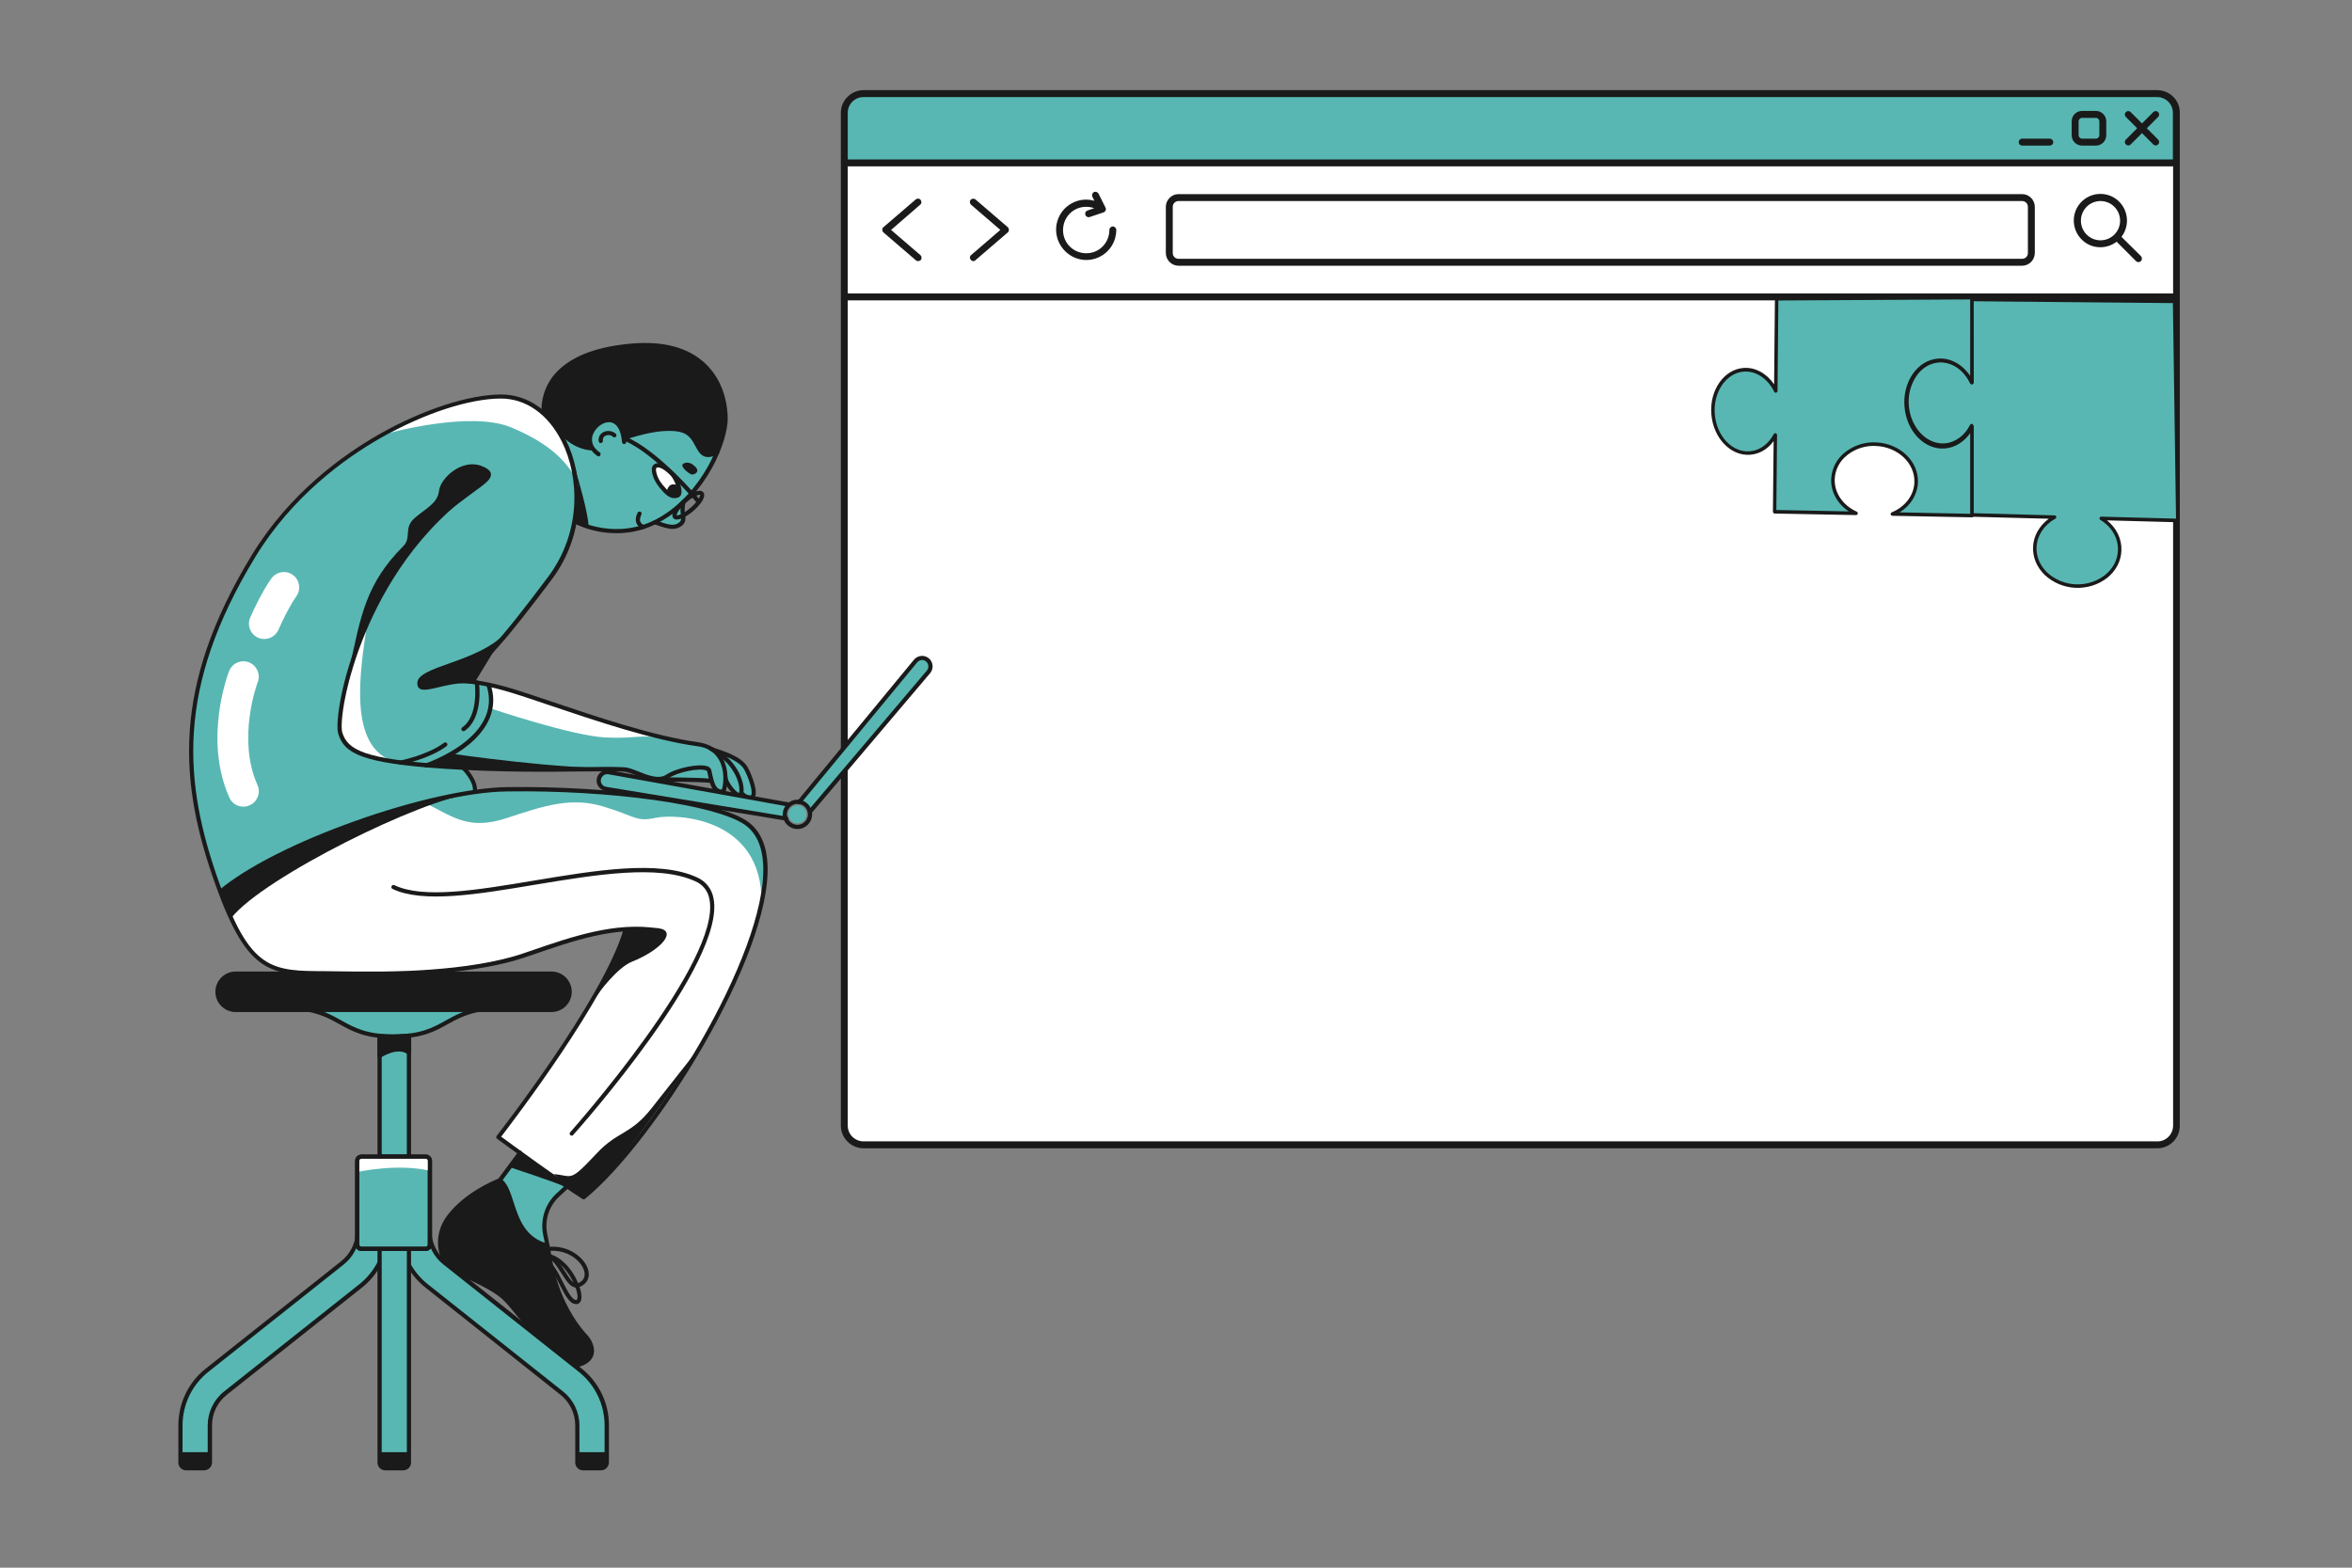 <?xml version="1.0" encoding="utf-8"?>
<!-- Generator: Adobe Illustrator 24.3.0, SVG Export Plug-In . SVG Version: 6.00 Build 0)  -->
<svg version="1.1" id="Layer_1" xmlns="http://www.w3.org/2000/svg" xmlns:xlink="http://www.w3.org/1999/xlink" x="0px" y="0px"
	 viewBox="0 0 1200 800" style="enable-background:new 0 0 1200 800;" xml:space="preserve">
<rect x="0" y="0" width="1200" height="800" fill="#808080" stroke="none"/>
<style type="text/css">
	.st0{fill:none;}
	.st1{fill:#FFFFFF;}
	.st2{fill:#58B7B3;}
	.st3{fill:#1A1A1A;}
</style>
<g>
	<g transform="translate(429.0 46.0) rotate(0.0 341.5 270.0) scale(1.176 1.179)">
		<g>
			<rect x="-111" y="-89.3" class="st0" width="802.9" height="636.7"/>
			<g transform="translate(-0.0 -0.0)">
				<g id="ad676834-6c35-401d-b902-0e27e02ba7a8-i0">
					<g id="aef774b5-2a84-4f80-8c69-6e81a6b7bc15-i0">
						<path class="st1" d="M570.7,457H10.3c-4.6,0-8.3-3.7-8.3-8.3l0,0V10.3C2,5.7,5.7,2,10.3,2l0,0h560.3c4.6,0,8.3,3.7,8.3,8.3
							l0,0v438.5C579,453.4,575.2,457,570.7,457z"/>
						<path class="st2" d="M578.7,30.5V11c0-4.6-3.7-8.3-8.3-8.3l0,0H10.5c-4.6,0-8.3,3.7-8.3,8.3l0,0v19.5H578.7z"/>
						<path class="st3" d="M566.6,16.5l4.9-4.9c0.6-0.6,0.6-1.5,0-2.1s-1.5-0.6-2.1,0l-4.9,4.9l-4.9-4.9c-0.6-0.6-1.5-0.6-2.1,0
							s-0.6,1.5,0,2.1l4.9,4.9l-4.9,4.9c-0.6,0.6-0.6,1.5,0,2.1s1.5,0.6,2.1,0l4.9-4.9l4.9,4.9c0.6,0.6,1.5,0.6,2.1,0s0.6-1.5,0-2.1
							L566.6,16.5z"/>
						<path class="st3" d="M571.1,0H9.9C4.5,0,0,4.4,0,9.8v438.4c0,5.4,4.5,9.8,9.9,9.8H571c5.4,0.1,9.9-4.3,9.9-9.7V9.8
							C581,4.4,576.5,0,571.1,0z M9.9,3H571c3.8,0,6.9,3,6.9,6.8V30H3V9.8C3,6,6.1,3,9.9,3z M578,33v55H3V33H578z M571.1,455H9.9
							c-3.8,0-6.9-3-6.9-6.8V91h575v357.3C577.9,452.1,574.8,455.1,571.1,455z"/>
						<path class="st3" d="M544.5,24h-6c-2.5,0-4.5-2-4.5-4.5v-6c0-2.5,2-4.5,4.5-4.5h6c2.5,0,4.5,2,4.5,4.5v6
							C549,22,547,24,544.5,24z M538.5,12c-0.8,0-1.5,0.7-1.5,1.5v6c0,0.8,0.7,1.5,1.5,1.5h6c0.8,0,1.5-0.7,1.5-1.5v-6
							c0-0.8-0.7-1.5-1.5-1.5H538.5z"/>
						<path class="st3" d="M524.5,24h-12c-0.8,0-1.5-0.7-1.5-1.5c0-0.8,0.7-1.5,1.5-1.5h12c0.8,0,1.5,0.7,1.5,1.5
							C526,23.3,525.3,24,524.5,24z"/>
						<path class="st3" d="M512.5,76h-366c-3,0-5.5-2.5-5.5-5.5v-20c0-3,2.5-5.5,5.5-5.5h366c3,0,5.5,2.5,5.5,5.5v20
							C518,73.5,515.5,76,512.5,76z M146.5,48c-1.4,0-2.5,1.1-2.5,2.5v20c0,1.4,1.1,2.5,2.5,2.5h366c1.4,0,2.5-1.1,2.5-2.5v-20
							c0-1.4-1.1-2.5-2.5-2.5H146.5z"/>
						<path class="st3" d="M57.5,74c-0.8,0-1.5-0.7-1.5-1.5c0-0.4,0.2-0.9,0.5-1.1l12.7-10.9L56.5,49.6c-0.6-0.5-0.7-1.5-0.2-2.1
							s1.5-0.7,2.1-0.2l14,12c0.6,0.5,0.7,1.5,0.2,2.1c-0.1,0.1-0.1,0.1-0.2,0.2l-14,12C58.2,73.9,57.9,74,57.5,74z"/>
						<path class="st3" d="M33.5,74c-0.4,0-0.7-0.1-1-0.4l-14-12c-0.6-0.5-0.7-1.5-0.2-2.1c0.1-0.1,0.1-0.1,0.2-0.2l14-12
							c0.6-0.5,1.6-0.5,2.1,0.2c0.5,0.6,0.5,1.6-0.2,2.1l0,0L21.8,60.5l12.7,10.9c0.6,0.5,0.7,1.5,0.2,2.1
							C34.4,73.8,33.9,74,33.5,74z"/>
						<path class="st3" d="M118,59c-0.8,0-1.5,0.7-1.5,1.5c0,5.6-4.4,10.1-10,10.1s-10.1-4.4-10.1-10s4.4-10.1,10-10.1
							c1.2,0,2.4,0.2,3.5,0.6l-2.9,1c-0.8,0.3-1.2,1.1-0.9,1.9c0.3,0.8,1.1,1.2,1.9,0.9l6-2c0.8-0.3,1.2-1.1,0.9-1.9
							c0-0.1,0-0.1-0.1-0.2l-3-6c-0.4-0.7-1.3-1-2-0.7c-0.7,0.4-1,1.3-0.7,2l0.9,1.8c-6.9-2-14.1,2-16.1,8.9S96,71,102.9,73
							c6.9,2,14.1-2,16.1-8.9c0.3-1.2,0.5-2.4,0.5-3.6C119.5,59.7,118.8,59,118,59z"/>
						<path class="st3" d="M564.1,71.9l-8.5-8.4c3.9-5.1,2.9-12.3-2.1-16.2c-5.1-3.9-12.3-2.9-16.2,2.1c-3.9,5.1-2.9,12.3,2.1,16.2
							c4.1,3.2,9.9,3.2,14.1,0l8.4,8.4c0.6,0.6,1.5,0.6,2.1,0C564.6,73.5,564.6,72.5,564.1,71.9z M538,56.5c0-4.7,3.8-8.5,8.5-8.5
							s8.5,3.8,8.5,8.5s-3.8,8.5-8.5,8.5l0,0C541.8,65,538,61.2,538,56.5z"/>
					</g>
				</g>
			</g>
		</g>
	</g>
</g>
<g>
	<g transform="translate(91.0 175.0) rotate(0.0 192.5 287.5) scale(0.713 0.713)">
		<g>
			<rect x="132.5" y="198.5" class="st0" width="274.7" height="409.8"/>
			<g transform="translate(-0.0 -0.0)">
				<g id="b29c6eed-8ab2-4e2c-b0d2-3911a1e1c2fa-i1">
					<g id="a0f46901-0c8f-417c-ae6a-a9abadedc8d5-i1">
						<path class="st2" d="M345.5,311.9c12-0.5,24-0.2,36,1c0,0,1.5-11.5-7.5-9.5S345.5,311.9,345.5,311.9z"/>
						<path class="st2" d="M372,287.4c-42-5.7-100-28-132-38c-32-10-46-7-46-7c17-4,36-26,72-74c39.5-52.6,13-130-35-130
							c-41,0-130,37-177,114c-59.2,97-49.5,170.5-24.5,240.5c0,0,66-53,183-72c2-3-7.1-15.4-8-17c60,4,94,0,114,1
							c7.8,0.4,27.5,11.5,36.5,5.5c8.4-5.6,24-9,25-4c2.4,11.9,4,15,10,15C393,314.4,394,290.4,372,287.4z"/>
						<path class="st2" d="M382.4,291.2c13.6,4.2,20.6,8.2,23.6,13.2c2.1,3.5,8.7,19.4,4,21c-3,1-7-3-7-3"/>
						<path class="st3" d="M409,327c-3.3,0-6.6-3.2-7-3.6c-0.6-0.6-0.6-1.5,0-2.1s1.5-0.6,2.1,0c1.1,1.1,3.9,3.2,5.5,2.6
							c0.1,0,0.3-0.1,0.4-0.5c1.3-3.4-3-14.6-5.2-18.3c-2.8-4.7-9.8-8.5-22.8-12.5c-0.8-0.3-1.2-1.1-1-1.9s1.1-1.2,1.9-1
							c13.9,4.3,21.2,8.4,24.4,13.8c1.4,2.4,7.5,15.5,5.5,20.9c-0.4,1.1-1.2,2-2.3,2.3C410,327,409.5,327,409,327z"/>
						<path class="st2" d="M381,290.4c17,8,23,24,22,31s-10.9-5.1-11.4-10"/>
						<path class="st3" d="M401.3,325L401.3,325c-4.3-0.1-10.8-9.3-11.2-13.5c-0.1-0.8,0.5-1.6,1.3-1.6c0.8-0.1,1.6,0.5,1.6,1.3l0,0
							c0.3,2.5,3.7,7.6,6.5,9.9c0.5,0.5,1,0.8,1.7,0.9c0.1-0.3,0.2-0.5,0.2-0.8c0.9-6.2-4.6-21.6-21.1-29.5c-0.7-0.4-1.1-1.2-0.7-2
							s1.2-1.1,2-0.7c18.2,8.6,23.8,25.5,22.8,32.6C404,324.7,402.2,325,401.3,325z"/>
						<path class="st1" d="M135,201.3c-4.5,31.6-14.8,88.6,20.3,98.6c0,0-44.5-2.2-39.7-29.6C120.5,242.9,117.6,247.7,135,201.3z"/>
						<path class="st1" d="M223.2,261.5c0,0,58.8,19.9,82.8,20.9s23.4-2.8,44.7,1.1c-41.4-11.2-115.9-36.9-129.3-39
							C222.6,251.3,224.5,253.7,223.2,261.5z"/>
						<path class="st1" d="M30,392.8c34.5-30,149.8-72.7,205-73.5c72-1,149,9,171,24c53.2,36.3-57,220-116,268c-16-10-61-43-61-43
							s76-97,91-148c0,0-16-1.3-49.8,10.1c-33.8,11.4-75.7,22.6-157.7,21.4C44.5,450.9,53.5,436.9,30,392.8z"/>
						<path class="st2" d="M391.7,54.4c0-21-12.2-56.9-66.5-52.5s-64.7,30.6-63.8,48l22.6,78c0,0,27.2,15.1,57.2,0.4l0,0
							c9,3.1,13.8,4.8,18.2,1.3c4.4-3.5,0-7,2.1-15.8l0,0C381.9,94.2,391.7,67.1,391.7,54.4z"/>
						<path class="st1" d="M151.1,64.4c0,0,57.9-16,86.9-4s39,25,45,34c-7-22-7.5-43.5-43.8-55.2C213.5,30.9,151.1,64.4,151.1,64.4z
							"/>
						<path class="st2" d="M177.3,329.5c20.2,10.4,31.2,19.4,58.2,10.4c27-9,46-15,69-8s23,11,37,8c14-3,76.6-1.1,75.8,60.9
							c0,0,11.7-41.3-9.5-56.1c-21.3-14.8-84-21.2-117.6-24S212.2,317.2,177.3,329.5z"/>
						<path class="st2" d="M291,710.4c-4.5-4.5-20-24-25-54c-1.3-7.6-2.4-13.5-3.4-18.1c-2.2-10.4,1.2-21.2,9-28.4l6.7-6.2
							l-33.8-23.9L230,599.4c0,0-24,9-37,27c-7.2,10-8,25,0,33s29,14,40,24c11,10,38,52,53,48S296,715.4,291,710.4z"/>
						<path class="st3" d="M135.1,453.1c-5.9,0-11.3-0.1-16.1-0.2c-4.6-0.1-8.8-0.1-12.9-0.2c-39.9-0.3-56.5-0.4-79.5-64.8
							C0.4,314.6-5.1,246.4,52.7,151.6c26.7-43.7,64.4-71.1,91.3-86.4c30.8-17.5,64.1-28.3,87-28.3c19.1,0,36,11.8,46.3,32.5
							c12.9,25.8,14.8,66.7-10.1,99.9c-30.5,40.6-48.8,62.8-64.4,71.2c7.5,0.3,19.8,1.9,37.6,7.4c7.6,2.4,16.9,5.5,26.7,8.8
							c32.6,11,73.1,24.7,105,29.1c7.9,1.1,13.8,4.8,17.3,11.1c4.9,8.6,4,20,1.9,25c-0.2,0.6-0.8,0.9-1.4,0.9
							c-7.5,0-9.2-4.7-11.5-16.2c0-0.2-0.3-0.4-0.8-0.6c-4.5-1.9-19.7,0.8-26.9,5.6c-6.5,4.4-15,1-22.4-1.9c-3.6-1.4-7-2.7-9.5-2.9
							c-6.7-0.3-16.7-0.2-29.3-0.1c-24.9,0.3-59,0.7-98.8-1.9c-59.9-4-72-11-76.3-25.1c-2.1-6.9,1.6-37.4,16.7-73.5
							c13.1-31.6,38.4-75.6,83.9-106.2c0.7-0.5,1.6-0.3,2.1,0.4c0.4,0.7,0.3,1.6-0.4,2.1c-44.9,30.1-69.8,73.6-82.8,104.8
							c-14.6,35-18.5,65.1-16.6,71.5c3.8,12.5,15.8,19.1,73.7,22.9c39.6,2.6,73.7,2.2,98.5,1.9c12.6-0.2,22.6-0.3,29.5,0.1
							c3,0.1,6.6,1.6,10.4,3.1c6.8,2.7,14.4,5.7,19.7,2.2c7.5-5,23.9-8.2,29.7-5.9c1.3,0.4,2.3,1.5,2.6,2.8
							c2.2,11.2,3.7,13.5,7.5,13.8c1.4-4.4,2.1-14-2.1-21.4c-3.1-5.4-8.2-8.7-15.1-9.6c-32.2-4.4-72.9-18.2-105.6-29.2
							c-9.8-3.3-19.1-6.5-26.7-8.8c-31.1-9.7-45.1-7-45.2-7c-0.8,0.2-1.6-0.3-1.8-1.1s0.3-1.6,1.1-1.8l0,0
							c16.6-3.9,36.2-26.8,71.1-73.4c24.1-32.2,22.3-71.8,9.8-96.8c-9.8-19.6-25.7-30.8-43.6-30.8c-22.4,0-55.2,10.7-85.5,27.9
							c-26.6,15.1-63.8,42.2-90.2,85.4C-2,247,3.5,314.4,29.4,386.9c22.3,62.5,37.1,62.6,76.7,62.8c4.1,0,8.4,0.1,12.9,0.2
							c31.6,0.7,90.1-0.1,127.5-12.9l5.3-1.8c29.9-10.3,60.8-21,91.4-16.2c0.8,0.1,1.4,0.9,1.3,1.7s-0.9,1.4-1.7,1.3
							c-29.9-4.7-60.4,5.9-89.9,16.1l-5.3,1.8C215.4,450.8,168.1,453.1,135.1,453.1z"/>
						<path class="st3" d="M290,612.9c-0.3,0-0.6-0.1-0.8-0.2c-15.9-9.9-60.6-42.7-61.1-43.1c-0.7-0.5-0.8-1.4-0.3-2.1l0,0
							c0.8-1,76-97.4,90.7-147.5c0.2-0.8,1.1-1.3,1.8-1s1.3,1.1,1,1.8l0,0c-14,47.6-81.5,135.8-90.3,147.3
							c7.2,5.3,43.8,32,58.8,41.5c49.6-41.1,131.4-172,128.7-235.7c-0.6-13.7-5.1-23.5-13.4-29.2c-21-14.3-95.8-24.8-170.1-23.7
							c-55.6,0.7-164.3,39.6-204,73c-0.6,0.5-1.6,0.5-2.1-0.2c-0.5-0.6-0.5-1.6,0.2-2.1c19.5-16.4,55.1-34.5,97.6-49.6
							c41.5-14.8,82-23.8,108.3-24.2c74.9-1,150.4,9.6,171.9,24.3c9.1,6.2,14.1,16.8,14.7,31.5c2.7,64.9-80.6,198.2-130.6,238.9
							C290.7,612.8,290.3,612.9,290,612.9z"/>
						<path class="st3" d="M283.9,733.2c-11.5,0-26.9-19-39.5-34.4c-5-6.2-9.4-11.5-12.4-14.3c-5.5-5-13.6-9-21.5-12.9
							c-7.5-3.7-14.5-7.1-18.6-11.2c-8.1-8.1-8.2-23.8-0.2-34.9c12.3-17.1,33.9-26,37.3-27.4l14.3-19.3c0.5-0.7,1.4-0.8,2.1-0.4
							s0.8,1.4,0.4,2.1c0,0,0,0,0,0.1l-14.6,19.7c-0.2,0.2-0.4,0.4-0.7,0.5c-0.2,0.1-23.7,9.1-36.3,26.5c-7.2,10-7.3,23.9-0.2,31.1
							c3.7,3.7,10.5,7.1,17.8,10.6c8,4,16.3,8,22.2,13.3c3.2,2.9,7.6,8.3,12.7,14.6c11.6,14.2,29.1,35.7,38.9,33.1
							c4.9-1.3,7.8-3.5,8.6-6.7c1.1-4.1-1.5-9-4.3-11.8c-0.2-0.2-19.6-19.9-25.4-54.8c-1.1-6.9-2.3-13-3.4-18.1
							c-2.3-10.9,1.2-22.2,9.4-29.8l6.7-6.2c0.6-0.6,1.6-0.5,2.1,0.1c0.6,0.6,0.5,1.6-0.1,2.1l0,0l-6.7,6.2
							c-7.4,6.9-10.6,17.1-8.5,27c1.1,5.1,2.2,11.3,3.4,18.2c5.7,33.9,24.4,53,24.6,53.2c3.5,3.5,6.5,9.5,5.1,14.7
							c-0.8,2.9-3.3,6.8-10.8,8.8C285.6,733,284.8,733.2,283.9,733.2z"/>
						<path class="st3" d="M313.6,136.2c-10.5,0-20.9-2.4-30.3-7c-0.7-0.4-1-1.3-0.6-2s1.3-1,2-0.6c0.3,0.2,29.5,15.9,59.8-1.8
							c30.4-17.7,45.6-54.7,45.6-70.4c0-7.1-1.5-24.9-15.5-37.8c-11.3-10.5-27.9-15-49.3-13.2c-58.3,4.7-63.1,34.1-62.4,46.5
							c0,0.8-0.6,1.5-1.4,1.6c-0.8,0-1.5-0.6-1.6-1.4l0,0c-0.6-11.2,3.6-22.2,11.6-30.1c11-11,29-17.6,53.5-19.6
							c22.3-1.8,39.6,2.9,51.6,13.9c14.9,13.7,16.5,32.6,16.5,40c0,15.4-14.2,53.9-47.1,73C336.2,133.2,325,136.2,313.6,136.2z"/>
						<path class="st3" d="M300.7,81.2c-0.3,0-0.6-0.1-0.9-0.3c-6.1-4.2-8.2-10.5-5.7-16.7c2.6-6.6,9.7-11.2,15.6-10.3
							c3.6,0.5,9.7,3.5,10.8,16.9c0.1,0.8-0.6,1.5-1.4,1.6s-1.5-0.6-1.6-1.4c-0.7-8.4-3.6-13.5-8.3-14.2c-4.6-0.7-10.3,3.2-12.4,8.4
							c-1.2,2.9-2.1,8.4,4.7,13.1c0.7,0.5,0.8,1.4,0.4,2.1C301.6,81,301.2,81.2,300.7,81.2L300.7,81.2z"/>
						<path class="st3" d="M379.1,81.7c-4.9,0-7-3.9-9.1-7.8c-2.3-4.3-4.7-8.8-11.1-10.2c-15.1-3.4-39.5,5.7-39.7,5.8
							c-0.8,0.2-1.6-0.2-1.9-1c-0.2-0.7,0.1-1.5,0.8-1.8c1-0.4,25.4-9.5,41.4-6c7.7,1.7,10.7,7.3,13.1,11.7
							c2.9,5.4,4.5,8.3,12.3,4.5c0.7-0.4,1.6-0.1,2,0.7s0.1,1.6-0.7,2l0,0C384.1,80.9,381.7,81.6,379.1,81.7z"/>
						<path class="st1" d="M353.2,93.7c-6.6-6.6-10.5-7-12.2-5.2s0,8.7,4.4,14s7,7.9,11.4,7C361.1,108.6,356.7,97.2,353.2,93.7z"/>
						<path class="st3" d="M295.4,76.9h-0.1c-11.8-0.9-19.7-9.2-20-9.5c-0.6-0.6-0.5-1.6,0.1-2.1c0.6-0.6,1.6-0.5,2.1,0.1l0,0
							c0.1,0.1,7.5,7.8,18.1,8.6c0.8,0.1,1.4,0.8,1.4,1.6C296.9,76.3,296.2,76.9,295.4,76.9L295.4,76.9z"/>
						<path class="st3" d="M355.1,111.1c-4.1,0-7-3-10.9-7.7c-4.3-5.1-7.1-13.2-4.3-16c1.7-1.7,5.8-3.3,14.4,5.2l0,0
							c3,3,6.8,11.4,5.5,15.6c-0.3,1.3-1.4,2.4-2.8,2.6C356.3,111.1,355.7,111.1,355.1,111.1z M343.2,89.1c-0.5,0-0.9,0.1-1.2,0.4
							c-0.7,0.8,0,6.7,4.5,12c4.5,5.4,6.6,7.2,9.9,6.5c0.2,0,0.3-0.1,0.5-0.6c0.8-2.7-2.2-10.1-4.8-12.7l0,0
							C348.1,90.7,345,89.1,343.2,89.1z"/>
						<path class="st3" d="M349.4,107c0,0,0.7-8.7,8.4-4.8C358.2,107.2,358.7,112.3,349.4,107z"/>
						<path class="st3" d="M332.8,133.2c-0.2,0-0.4,0-0.5-0.1c-2.1-0.7-3.8-2.3-4.6-4.3c-1.2-3.5,0.9-7.2,1-7.4
							c0.4-0.7,1.4-0.9,2.1-0.5s0.9,1.3,0.5,2c0,0.1-1.5,2.7-0.8,4.9c0.5,1.2,1.5,2.1,2.8,2.5c0.8,0.3,1.2,1.2,0.9,1.9
							C334,132.9,333.4,133.2,332.8,133.2L332.8,133.2z"/>
						<path class="st3" d="M353.7,133.1c-3.5,0-7.6-1.4-13.1-3.3c-0.8-0.3-1.2-1.1-0.9-1.9c0.3-0.8,1.1-1.2,1.9-0.9
							c9.2,3.2,13.1,4.4,16.7,1.5c1.7-1.3,1.6-2.4,1.3-5.3c-0.5-3.2-0.4-6.5,0.4-9.6c0.2-0.8,1-1.3,1.8-1.1c0.8,0.2,1.3,1,1.1,1.8
							l0,0c-0.7,2.8-0.8,5.7-0.3,8.6c0.4,2.9,0.7,5.6-2.4,8C358.4,132.3,356.1,133.1,353.7,133.1z"/>
						<path class="st3" d="M369.8,88.5c-1.8-1.8-4.8-3.9-8.3-2.2c-3.5,1.7,4.4,7.9,6.1,7.9S373.7,92.4,369.8,88.5z"/>
						<path class="st3" d="M381.2,314.9c-0.1,0-0.1,0-0.2,0c-9.5-1-37.8-1-38-1c-0.8,0-1.5-0.7-1.5-1.5s0.7-1.5,1.5-1.5
							c1.2,0,28.7,0,38.4,1c0.8,0.1,1.4,0.8,1.3,1.6C382.6,314.3,382,314.9,381.2,314.9z"/>
						<path class="st2" d="M435,340.4l-129.2-21.3c-3.1-0.5-5.3-3.3-5-6.5l0,0c0.3-3.3,3.2-5.8,6.5-5.5c0.2,0,0.4,0,0.5,0.1
							L437,330.4"/>
						<path class="st3" d="M435,341.9c-0.1,0-0.2,0-0.2,0l-129.2-21.3c-4.1-0.7-6.9-4.5-6.2-8.6c0.7-4.1,4.5-6.9,8.6-6.2
							c0.1,0,0.1,0,0.2,0L437.4,329c0.8,0.1,1.4,0.9,1.2,1.7c-0.1,0.8-0.9,1.4-1.7,1.2l-129.2-23.2c-2.5-0.4-4.8,1.2-5.3,3.7
							c0,0.1,0,0.3-0.1,0.4c-0.2,2.4,1.4,4.5,3.8,4.9L435.3,339c0.8,0.1,1.4,0.9,1.2,1.7C436.4,341.4,435.7,341.9,435,341.9
							L435,341.9z"/>
						<path class="st2" d="M444.1,328.8l83.4-101.1c2-2.4,5.5-2.9,8.1-1.1l0,0c2.7,1.9,3.4,5.7,1.5,8.4c-0.1,0.1-0.2,0.3-0.3,0.4
							l-84.8,100"/>
						<path class="st3" d="M452,336.9c-0.8,0-1.5-0.7-1.5-1.5c0-0.4,0.1-0.7,0.4-1l84.7-99.9c1.6-1.9,1.4-4.8-0.5-6.4
							c-0.1-0.1-0.2-0.2-0.3-0.3c-1.9-1.4-4.6-1-6.1,0.8l-83.4,101.1c-0.5,0.6-1.5,0.7-2.1,0.2s-0.7-1.5-0.2-2.1l83.4-101.1
							c2.7-3.2,7.4-3.6,10.6-1c3.2,2.7,3.6,7.4,1,10.6l-84.7,100C452.9,336.7,452.4,336.9,452,336.9z"/>
						<ellipse class="st2" cx="443" cy="337.4" rx="6.4" ry="6.4"/>
						<path class="st3" d="M443,347.9c-5.8,0-10.5-4.7-10.5-10.5c0-5.8,4.7-10.5,10.5-10.5s10.5,4.7,10.5,10.5
							S448.8,347.9,443,347.9z M443,329.9c-4.1,0-7.5,3.4-7.5,7.5s3.4,7.5,7.5,7.5s7.5-3.4,7.5-7.5l0,0
							C450.5,333.2,447.1,329.9,443,329.9z"/>
						<path class="st3" d="M302.3,71.7c-0.7,0-1.4-0.5-1.5-1.3c-0.5-2.6,0.8-5.2,3.2-6.5c2.9-1.5,6.5-1.1,9,1.1
							c0.6,0.5,0.7,1.5,0.1,2.1c-0.5,0.6-1.5,0.7-2.1,0.1c-1.5-1.4-3.7-1.6-5.5-0.7c-1.3,0.6-1.9,2-1.7,3.4c0.1,0.8-0.4,1.6-1.3,1.7
							l0,0C302.5,71.7,302.4,71.7,302.3,71.7z"/>
						<path class="st3" d="M177.3,303.9c-0.8,0-1.5-0.7-1.5-1.5c0-0.6,0.4-1.2,1-1.4c2.3-0.8,55.7-19.4,43.7-55.8
							c-0.3-0.8,0.2-1.6,1-1.9s1.6,0.2,1.9,1c10.4,31.4-23.8,52.2-45.6,59.6C177.7,303.8,177.5,303.9,177.3,303.9z"/>
						<path class="st3" d="M204,277.9c-0.8,0-1.5-0.7-1.5-1.5c0-0.5,0.2-1,0.6-1.2c12.1-8.4,9-31.6,9-31.9c-0.1-0.8,0.5-1.6,1.3-1.7
							c0.8-0.1,1.5,0.5,1.7,1.3c0.1,1,3.4,25.3-10.2,34.7C204.6,277.8,204.3,277.9,204,277.9z"/>
						<polyline class="st2" points="144,492.4 144,582.4 165,582.4 165,492.4 						"/>
						<path class="st3" d="M165,583.9h-21c-0.8,0-1.5-0.7-1.5-1.5v-90c0-0.8,0.7-1.5,1.5-1.5s1.5,0.7,1.5,1.5l0,0v88.5h18v-88.5
							c0-0.8,0.7-1.5,1.5-1.5s1.5,0.7,1.5,1.5l0,0v90C166.5,583.2,165.8,583.9,165,583.9z"/>
						<path class="st3" d="M159,301.9c-0.8,0-1.5-0.7-1.5-1.5c0-0.7,0.5-1.3,1.2-1.5c0.2,0,19.8-4,31.4-12.7
							c0.7-0.5,1.6-0.4,2.1,0.3c0.5,0.7,0.4,1.6-0.3,2.1l0,0c-12.1,9.1-31.8,13.1-32.6,13.3C159.2,301.9,159.1,301.9,159,301.9z"/>
						<path class="st2" d="M94,477.4c24,5,26.9,19,60,19s36-14,60-19"/>
						<path class="st3" d="M154,497.9c-20.2,0-29.6-5.2-38.7-10.3c-6-3.3-12.2-6.8-21.6-8.7c-0.8-0.2-1.3-1-1.2-1.8s1-1.3,1.8-1.2
							c9.9,2.1,16.3,5.6,22.5,9.1c9.2,5.1,17.8,9.9,37.2,9.9s28.1-4.8,37.2-9.9c6.2-3.4,12.6-7,22.5-9.1c0.8-0.2,1.6,0.4,1.8,1.2
							s-0.4,1.6-1.2,1.8c-9.4,2-15.6,5.4-21.6,8.7C183.6,492.7,174.2,497.9,154,497.9z"/>
						<path class="st3" d="M264.2,647.7c-0.1,0-0.2,0-0.4,0c-17.9-4.5-22.9-19.7-26.8-31.9c-2.2-6.9-4.2-12.8-7.8-15.1
							c-0.7-0.4-0.9-1.4-0.5-2.1c0.4-0.7,1.4-0.9,2.1-0.5c4.5,2.9,6.6,9.3,9,16.7c3.9,12.1,8.4,25.8,24.7,29.9
							c0.8,0.2,1.3,1,1.1,1.8C265.5,647.2,264.9,647.7,264.2,647.7L264.2,647.7z"/>
						<path class="st3" d="M41,451.4h226c7.2,0,13,5.8,13,13l0,0c0,7.2-5.8,13-13,13H41c-7.2,0-13-5.8-13-13l0,0
							C28,457.2,33.8,451.4,41,451.4z"/>
						<path class="st3" d="M267,478.9H41c-8,0-14.5-6.5-14.5-14.5S33,449.9,41,449.9h226c8,0,14.5,6.5,14.5,14.5
							S275,478.9,267,478.9z M41,452.9c-6.4,0-11.5,5.1-11.5,11.5s5.1,11.5,11.5,11.5h226c6.4,0,11.5-5.1,11.5-11.5
							s-5.1-11.5-11.5-11.5H41z"/>
						<path class="st3" d="M385.7,78.3c-16.5,8.2-10.6-12.6-26.4-16.1c-15.7-3.5-40.6,5.9-40.6,5.9s-3.7-19.4-17.5-10.4
							S298,76.2,298,76.2s-18.5-1.2-25.5-12.9S261.3,49,261.3,49s-1.8-32.5,37.2-42.5s64.4-4.2,77.9,9.5S397.1,50.6,385.7,78.3z"/>
						<path class="st3" d="M212.2,322.8c-0.1,0-0.1,0-0.2,0c-0.8-0.1-1.4-0.9-1.3-1.7c1.1-7.2-7.7-15.8-7.8-15.9
							c-0.6-0.6-0.6-1.5,0-2.1s1.5-0.6,2.1,0c0.4,0.4,9.9,9.7,8.6,18.5C213.6,322.3,212.9,322.8,212.2,322.8z"/>
						<path class="st3" d="M343.5,418.9c13.9,1.9,1.8,15.7-19,24c-10,4-23.5,21.4-26,26c0,0,21-42,22-50H343.5z"/>
						<path class="st3" d="M216.5,87.9c-14-5-29,9-30,18s-9.5,12.5-17.5,19.5c-8,7-2,14-8,20c-26.6,26.6-30.5,49.5-38.5,87.5
							c4-17,28-63,28-63l31-41l35-26C220.5,99.9,230.5,92.9,216.5,87.9z"/>
						<path class="st3" d="M293.5,131.7c0,0,1-7.1-11-46.4c4.6,13.9,5.1,28.9,1.3,43.1C290.4,130.7,293.5,131.7,293.5,131.7z"/>
						<path class="st3" d="M232.9,208.8c-20,20.1-61.9,22.6-61.9,34.6c0,12,20.5-2.5,40.5,0.5"/>
						<path class="st3" d="M291,710.4c-4.5-4.5-20-24-25-54c-1.3-7.6-0.5-4.9-1.5-9.5c-22-3-26-39-34.5-47.5c-11.5,3.5-24,9-37,27
							c-7.2,10-8,25,0,33s29,14,40,24c11,10,38,52,53,48S296,715.4,291,710.4z"/>
						<path class="st3" d="M284.7,676.1c-4.1,0-7.3-5.1-10.7-10.4c-3.3-5.1-7-11-11.3-11.8l0.6-2.9c5.5,1.1,9.6,7.5,13.2,13.2
							c3.2,5.1,6.3,9.9,9,8.9c6.3-2.3,5.6-7.1,4.6-9.8c-3.1-8.6-16.5-17.2-31.1-11.9l-1-2.8c16.4-5.9,31.4,4,34.9,13.7
							c2.2,6.1-0.2,11.3-6.4,13.6C285.9,676,285.3,676.1,284.7,676.1z"/>
						<path class="st3" d="M284.6,687.9c-4.7,0-8.1-6.7-12-14.4c-3.5-6.9-7.5-14.8-11.9-15.6l0.6-2.9c5.8,1.2,9.9,9.3,13.9,17.2
							c3.1,6.2,6.7,13.1,9.6,12.8c0.1,0,0.4,0,0.6-0.7c1.3-3.7-2.9-15.5-10.4-23.1c-4-4.1-10.4-8.4-18.1-5.8l-1-2.8
							c7.2-2.4,14.5-0.2,21.1,6.5c8.3,8.4,12.8,21.2,11.1,26.2c-0.4,1.4-1.6,2.5-3.1,2.7C285,687.9,284.8,687.9,284.6,687.9z"/>
						<path class="st3" d="M281.5,567.4c-0.8,0-1.5-0.7-1.5-1.5c0-0.4,0.1-0.7,0.4-1c1.1-1.2,108.8-122.6,99.6-166.9
							c-1-5.7-4.8-10.5-10.1-12.7c-26.5-12.2-71.4-4.7-114.9,2.5c-41.1,6.9-80,13.3-101.7,3c-0.8-0.3-1.1-1.2-0.7-2
							c0.3-0.8,1.2-1.1,2-0.7l0,0c20.8,9.9,59.2,3.5,99.9-3.3c43.9-7.3,89.3-14.9,116.6-2.3c6.2,2.7,10.6,8.2,11.8,14.8
							c9.5,45.8-95.8,164.5-100.3,169.5C282.3,567.2,281.9,567.4,281.5,567.4z"/>
						<path class="st3" d="M237.1,589.9c0,0,31.9,10.5,40.9,14.5c-13-11-34-24-34-24L237.1,589.9z"/>
						<path class="st3" d="M209.5,322.9c-33.9,3-148.5,59.5-171.5,88.5l-8-19C30,392.4,99.4,341.8,209.5,322.9z"/>
						<path class="st2" d="M302.5,805.4h-13c-2.2,0-4-1.8-4-4v-26.6c0-9-4.1-17.6-11.2-23.2l-96.7-76.7c-11.3-9-18.3-22.4-19.1-36.8
							l21-1.2c0.5,8.5,4.5,16.3,11.2,21.6l96.7,76.7c12.1,9.6,19.2,24.2,19.2,39.7v26.6C306.5,803.6,304.7,805.4,302.5,805.4z"/>
						<path class="st2" d="M5.5,805.4h13c2.2,0,4-1.8,4-4v-26.6c0-9,4.1-17.6,11.2-23.2l96.7-76.7c11.3-9,18.3-22.4,19.1-36.8
							l-21-1.2c-0.5,8.5-4.5,16.3-11.2,21.6l-96.7,76.7c-12.1,9.6-19.2,24.2-19.2,39.7v26.6C1.5,803.6,3.3,805.4,5.5,805.4z"/>
						<path class="st3" d="M1.5,793.9h21l0,0v8c0,2.2-1.8,4-4,4h-13c-2.2,0-4-1.8-4-4V793.9L1.5,793.9z"/>
						<path class="st3" d="M302.5,806.9h-13c-3,0-5.5-2.5-5.5-5.5v-26.6c0-8.6-3.9-16.7-10.6-22L176.7,676
							c-11.7-9.3-18.8-23.1-19.6-37.9c0-0.8,0.6-1.5,1.4-1.6l0,0l21-1.2c0.8-0.1,1.5,0.6,1.6,1.4l0,0c0.4,8,4.3,15.5,10.6,20.5
							l96.7,76.7c12.5,9.9,19.8,24.9,19.7,40.8v26.6C308,804.4,305.5,806.9,302.5,806.9z M160.1,639.4c1.2,13.5,7.8,25.9,18.4,34.3
							l96.7,76.7c7.5,5.9,11.8,14.9,11.8,24.4v26.6c0,1.4,1.1,2.5,2.5,2.5h13c1.4,0,2.5-1.1,2.5-2.5v-26.6c0-15-6.8-29.2-18.6-38.5
							l-96.7-76.7c-6.6-5.2-10.7-12.8-11.6-21.2L160.1,639.4z"/>
						<path class="st3" d="M18.5,806.9h-13c-3,0-5.5-2.5-5.5-5.5v-26.6c0-15.9,7.2-31,19.7-40.8l96.7-76.7
							c6.3-5,10.2-12.4,10.6-20.5c0-0.8,0.7-1.5,1.6-1.4l0,0l21,1.2c0.8,0,1.5,0.8,1.4,1.6l0,0c-0.8,14.9-8,28.7-19.6,37.9
							l-96.7,76.7c-6.7,5.3-10.7,13.4-10.6,22v26.6C24,804.4,21.5,806.9,18.5,806.9z M129.9,638.4c-0.9,8.3-5.1,16-11.6,21.2
							l-96.7,76.7C9.8,745.6,3,759.8,3,774.8v26.6c0,1.4,1.1,2.5,2.5,2.5h13c1.4,0,2.5-1.1,2.5-2.5v-26.6c0-9.5,4.3-18.5,11.8-24.4
							l96.7-76.7c10.6-8.4,17.2-20.8,18.4-34.3L129.9,638.4z"/>
						<path class="st2" d="M144,616.4v185c0,2.2,1.8,4,4,4h13c2.2,0,4-1.8,4-4v-185"/>
						<path class="st3" d="M195.5,294c0,0,82,11.9,119,9.9c-63,2-120.8,0.9-141.4-1.5C182.9,301.4,195.5,294,195.5,294z"/>
						<path class="st3" d="M144,793.9h21l0,0v8c0,2.2-1.8,4-4,4h-13c-2.2,0-4-1.8-4-4V793.9L144,793.9z"/>
						<path class="st3" d="M161,806.9h-13c-3,0-5.5-2.5-5.5-5.5v-185c0-0.8,0.7-1.5,1.5-1.5s1.5,0.7,1.5,1.5v185
							c0,1.4,1.1,2.5,2.5,2.5h13c1.4,0,2.5-1.1,2.5-2.5v-185c0-0.8,0.7-1.5,1.5-1.5s1.5,0.7,1.5,1.5v185
							C166.5,804.4,164,806.9,161,806.9z"/>
						<path class="st3" d="M268.5,594.9c14,1,10.7,6.7,31-15c15-16,24-13,39-32s35.1-44.5,35.1-44.5s-57.1,89.5-84.1,107.5
							C282.1,606.1,275.1,600.7,268.5,594.9z"/>
						<path class="st2" d="M131,582.4h46c1.7,0,3,1.3,3,3v60c0,1.7-1.3,3-3,3h-46c-1.7,0-3-1.3-3-3v-60
							C128,583.7,129.3,582.4,131,582.4z"/>
						<path class="st3" d="M177,649.9h-46c-2.5,0-4.5-2-4.5-4.5v-60c0-2.5,2-4.5,4.5-4.5l0,0h46c2.5,0,4.5,2,4.5,4.5l0,0v60
							C181.5,647.9,179.5,649.9,177,649.9z M131,583.9c-0.8,0-1.5,0.7-1.5,1.5v60c0,0.8,0.7,1.5,1.5,1.5h46c0.8,0,1.5-0.7,1.5-1.5
							v-60c0-0.8-0.7-1.5-1.5-1.5H131z"/>
						<path class="st3" d="M356.8,126.4c-1,0.1-1.9-0.3-2.6-1c-0.8-0.9-1.3-2.8,0.8-6.3c3.6-5.3,8.5-9.5,14.2-12.3
							c3.8-1.7,5.5-0.9,6.4,0.1l0,0c0.8,0.9,1.3,2.8-0.8,6.3c-3.6,5.3-8.5,9.5-14.2,12.3C359.5,126,358.2,126.3,356.8,126.4z
							 M356.6,123.4c0.9,0.2,4.8-0.9,10-5.5c5.2-4.5,7-8.3,6.8-9.2c-0.9-0.3-4.8,0.9-10,5.5C358.2,118.7,356.4,122.5,356.6,123.4z"
							/>
						<path class="st3" d="M372.5,115.3c-0.4,0-0.9-0.2-1.2-0.5c-0.3-0.4-29.8-35.7-52.8-45.1c-0.8-0.3-1.1-1.2-0.8-2
							c0.3-0.7,1.2-1.1,1.9-0.8c23.7,9.7,52.8,44.4,54,45.9c0.5,0.6,0.4,1.6-0.2,2.1C373.2,115.2,372.8,115.3,372.5,115.3z"/>
						<path class="st3" d="M144,510.1c0,0,13-8.6,21-2.1v-12.2c0,0-15,1.6-21,0.1V510.1z"/>
						<path class="st3" d="M144,511.6c-0.8,0-1.5-0.7-1.5-1.5v-14.2c0-0.8,0.7-1.5,1.5-1.5c0.1,0,0.2,0,0.4,0
							c5.7,1.4,20.3-0.1,20.5-0.1c0.8-0.1,1.6,0.5,1.7,1.3c0,0.1,0,0.1,0,0.2V508c0,0.8-0.7,1.5-1.5,1.5c-0.3,0-0.7-0.1-0.9-0.3
							c-7.1-5.7-19.1,2.1-19.2,2.2C144.6,511.5,144.3,511.6,144,511.6z M145.5,497.7v9.8c3.8-2,11.6-5.2,18-2.2v-7.8
							C159.8,497.8,151,498.5,145.5,497.7L145.5,497.7z"/>
						<path class="st1" d="M128,593.4c0,0,28.5-6.4,52-0.9c0-6.1,2.6-9.5-5.4-10c-8.1-0.5-42,0-42,0s-6.1-0.5-5.1,5.5
							C128.5,593.9,128,593.4,128,593.4z"/>
						<path class="st3" d="M177,649.9h-46c-2.5,0-4.5-2-4.5-4.5v-60c0-2.5,2-4.5,4.5-4.5l0,0h46c2.5,0,4.5,2,4.5,4.5l0,0v60
							C181.5,647.9,179.5,649.9,177,649.9z M131,583.9c-0.8,0-1.5,0.7-1.5,1.5v60c0,0.8,0.7,1.5,1.5,1.5h46c0.8,0,1.5-0.7,1.5-1.5
							v-60c0-0.8-0.7-1.5-1.5-1.5H131z"/>
						<path class="st1" d="M46.5,331.9c-4.3,0-8.3-2.5-10-6.5c-18.7-41.7-1-88.5-0.2-90.5c2.2-5.7,8.6-8.5,14.2-6.3
							s8.5,8.6,6.3,14.2l0,0c-0.2,0.4-15.1,40.3-0.2,73.6c2.5,5.5,0,12.1-5.6,14.5C49.6,331.6,48.1,331.9,46.5,331.9L46.5,331.9z"/>
						<path class="st1" d="M61.5,211.9c-6.1,0-11-4.9-11-11c0-1.5,0.3-2.9,0.9-4.3c2.5-5.9,9-19.4,15.2-28.1
							c3.6-4.9,10.5-6,15.4-2.4c4.8,3.5,5.9,10.2,2.5,15.1c-4.2,5.9-9.7,16.7-12.8,23.9C69.9,209.3,65.9,211.9,61.5,211.9z"/>
						<path class="st3" d="M285.5,793.9h21l0,0v8c0,2.2-1.8,4-4,4h-13c-2.2,0-4-1.8-4-4V793.9L285.5,793.9z"/>
					</g>
				</g>
			</g>
		</g>
	</g>
</g>
<g>
	<g transform="translate(972.0 152.0) rotate(180.0 70.0 74.0) scale(0.593 0.591)">
		<g>
			<rect x="76.5" y="81.6" class="st0" width="83" height="87.4"/>
			<g transform="translate(-0.0 -0.0)">
				<g id="aa2ff675-482b-4ec9-ab50-fa2e9097cea8-i2">
					<g id="af8c64fc-8486-4c55-b9f1-470561899c68-i2">
						<path class="st2" d="M201.8,123.4c-9.6,0.7-18.1,7.1-23,16.8V64.3c0-0.7-0.6-1.3-1.3-1.3l-70.1-1.9c10-5.5,16.5-15.1,17-25.7
							c0.4-8.6-3-16.9-9.7-23.3C107.9,5.6,98.9,1.9,89.5,1.5C69.3,0.6,52.3,14.3,51.5,32C51,43.2,57.1,53.7,67.3,60L2.8,58.3
							c-0.3,0-0.7,0.1-0.9,0.4c-0.3,0.2-0.4,0.6-0.4,0.9l2.7,186.6c0,0.7,0.6,1.3,1.3,1.3l172,1.6h0.1c0.3,0,0.6-0.2,0.8-0.4
							c0.3-0.2,0.4-0.6,0.4-0.9v-70.3c5.8,12.2,16.8,19.7,28.6,18.8c16.5-1.3,28.6-18.6,27-38.7S218.3,122.1,201.8,123.4z"/>
						<path class="st3" d="M177.5,250.6L177.5,250.6L5.5,249c-0.7,0-1.4-0.3-1.9-0.8s-0.8-1.2-0.9-2L0,59.6c0-0.8,0.3-1.5,0.9-2.1
							c0.5-0.5,1.3-0.8,2-0.8l59.5,1.6C54.1,51.6,49.5,42,50,31.9c0.4-9,4.8-17.3,12.3-23.3c16-12.3,38.6-11.3,53.5,2.4
							c7,6.7,10.6,15.4,10.2,24.4c-0.4,9.5-5.4,18.3-13.5,24.3l65.2,1.7c1.5,0.1,2.7,1.3,2.7,2.8v70.5c5.3-7.5,13-12.2,21.3-12.9
							c17.3-1.3,32.6,14.6,34.2,35.5c0.9,9.7-1.6,19.3-7,27.4c-5.4,7.7-13,12.3-21.4,12.9c-10.4,0.8-20.7-4.8-27.2-14.6v64.7
							c0,1.5-1.1,2.7-2.6,2.8L177.5,250.6z M177.5,248.3l0.1,0.8l-0.1-1.5V248.3z M177.5,247.6L177.5,247.6L177.5,247.6L177.5,247.6
							z M5.7,245.9l171.6,1.6v-70.2c0-0.8,0.7-1.5,1.5-1.5c0.6,0,1.1,0.3,1.4,0.9c5.7,11.9,16.1,18.7,27.1,17.9
							c7.5-0.6,14.3-4.7,19.1-11.7c5-7.5,7.3-16.5,6.5-25.4c-1.5-19.2-15.4-33.9-31-32.7l0,0c-8.9,0.7-17.1,6.7-21.7,16
							c-0.4,0.7-1.3,1-2,0.7c-0.5-0.3-0.8-0.8-0.8-1.3V64.5l-69.9-1.9c-0.8,0-1.5-0.7-1.5-1.5c0-0.5,0.3-1,0.8-1.3
							c9.7-5.4,15.7-14.5,16.2-24.5c0.4-8.2-2.9-16-9.2-22.1C100,0.5,79-0.4,64.2,11C57.3,16.5,53.4,24,53,32.1
							c-0.5,10.5,5.1,20.5,15.1,26.6c0.6,0.4,0.8,1.1,0.7,1.7c-0.2,0.7-0.8,1.1-1.5,1.1L3,59.8L5.7,245.9z M5.5,245.9L5.5,245.9z
							 M2.8,59.8L2.8,59.8z"/>
					</g>
				</g>
			</g>
		</g>
	</g>
</g>
<g>
	<g transform="translate(873.0 151.0) rotate(180.0 67.0 56.5) scale(0.603 0.605)">
		<g>
			<rect x="70.7" y="59.2" class="st0" width="80.8" height="68.3"/>
			<g transform="translate(-0.0 -0.0)">
				<g id="a5805baf-d802-4900-b477-c500bbf3907f-i3">
					<g id="ad6444b4-eed1-47b4-98f6-a13bae851602-i3">
						<path class="st2" d="M194.8,124.6c-11.3,0.9-21.7-6.4-27.2-17.9l-0.7,77.8L1.6,185.4l-0.1-71.7c5.8,12.2,16.8,19.7,28.6,18.8
							c16.5-1.3,28.6-18.6,27-38.7S40.9,58.3,24.5,59.6c-9.6,0.8-18.1,7.2-23,16.8V1.5l67.2,1.3c-11.3,4.6-19.4,14.6-20,26.4
							C48,46.3,63.1,60.8,82.5,61.7s35.9-12.2,36.6-29.2c0.5-12.5-7.5-23.7-19.5-29.1l68.8,1.4l-0.6,64.9
							c4.6-8.7,12.3-14.6,21.5-15.3c15.8-1.2,29.8,13.5,31.3,32.9S210.6,123.4,194.8,124.6z"/>
						<path class="st3" d="M1.6,186.9c-0.7,0-1.3-0.5-1.5-1.2c0-0.1,0-0.3,0-0.4c0-1.6,0-47.4-0.1-71.6c0-0.8,0.7-1.5,1.5-1.5
							c0.6,0,1.1,0.3,1.4,0.9C8.6,125,19,131.9,30,131c15.6-1.2,27.1-17.8,25.6-37.1S40.2,60,24.6,61.2c-9,0.7-17.1,6.7-21.7,16
							c-0.4,0.7-1.3,1-2,0.7C0.3,77.5,0,77,0,76.4V1.5c0-0.4,0.2-0.8,0.4-1.1C0.8,0.2,1.2,0,1.6,0l67.2,1.3c0.8,0,1.5,0.7,1.5,1.5
							c0,0.6-0.4,1.1-0.9,1.4C58.1,8.8,50.7,18.4,50.2,29.3c-0.7,16.2,13.8,30,32.4,30.9c8.8,0.5,17.4-2.2,24.3-7.6
							c6.4-4.9,10.3-12.2,10.7-20.2c0.5-11.5-6.8-22.3-18.6-27.6c-0.8-0.3-1.1-1.2-0.8-2c0.2-0.5,0.8-0.9,1.4-0.9l68.8,1.3
							c0.8,0,1.5,0.7,1.5,1.5l-0.6,59.6c5-6.8,12-10.9,19.8-11.5c16.6-1.3,31.3,14.1,32.9,34.3s-10.7,37.7-27.2,38.9l0,0
							c-9.9,0.8-19.6-4.6-25.9-13.8l-0.7,72.2c0,0.8-0.7,1.5-1.5,1.5L1.6,186.9L1.6,186.9z M3,119.3c0,6.7,0,18.4,0,30.2
							c0,9,0,17.9,0,24.6v8.1c0,0.6,0,1.1,0,1.6l162.3-0.9l0.7-76.3c0-0.8,0.7-1.5,1.5-1.5c0.6,0,1.1,0.3,1.3,0.8
							c5.4,11.1,15.5,17.8,25.8,17l0,0c14.9-1.2,25.9-17.2,24.5-35.7s-14.7-32.7-29.6-31.5c-8.3,0.6-15.7,5.9-20.3,14.5
							c-0.4,0.7-1.3,1-2,0.6c-0.5-0.3-0.8-0.8-0.8-1.3L167,6.2L105.7,5c9.7,6.4,15.4,16.7,14.9,27.5c-0.5,8.9-4.8,17.1-11.9,22.5
							c-7.5,5.8-16.8,8.8-26.3,8.2c-20.2-0.9-36-16.2-35.2-34c0.5-10.2,6.3-19.4,15.5-25L3,3v68c5.3-7.5,13-12.2,21.3-12.9
							C41.7,56.7,57,72.7,58.6,93.6s-11.1,39-28.4,40.3C19.8,134.7,9.6,129.1,3,119.3z"/>
					</g>
				</g>
			</g>
		</g>
	</g>
</g>
</svg>
